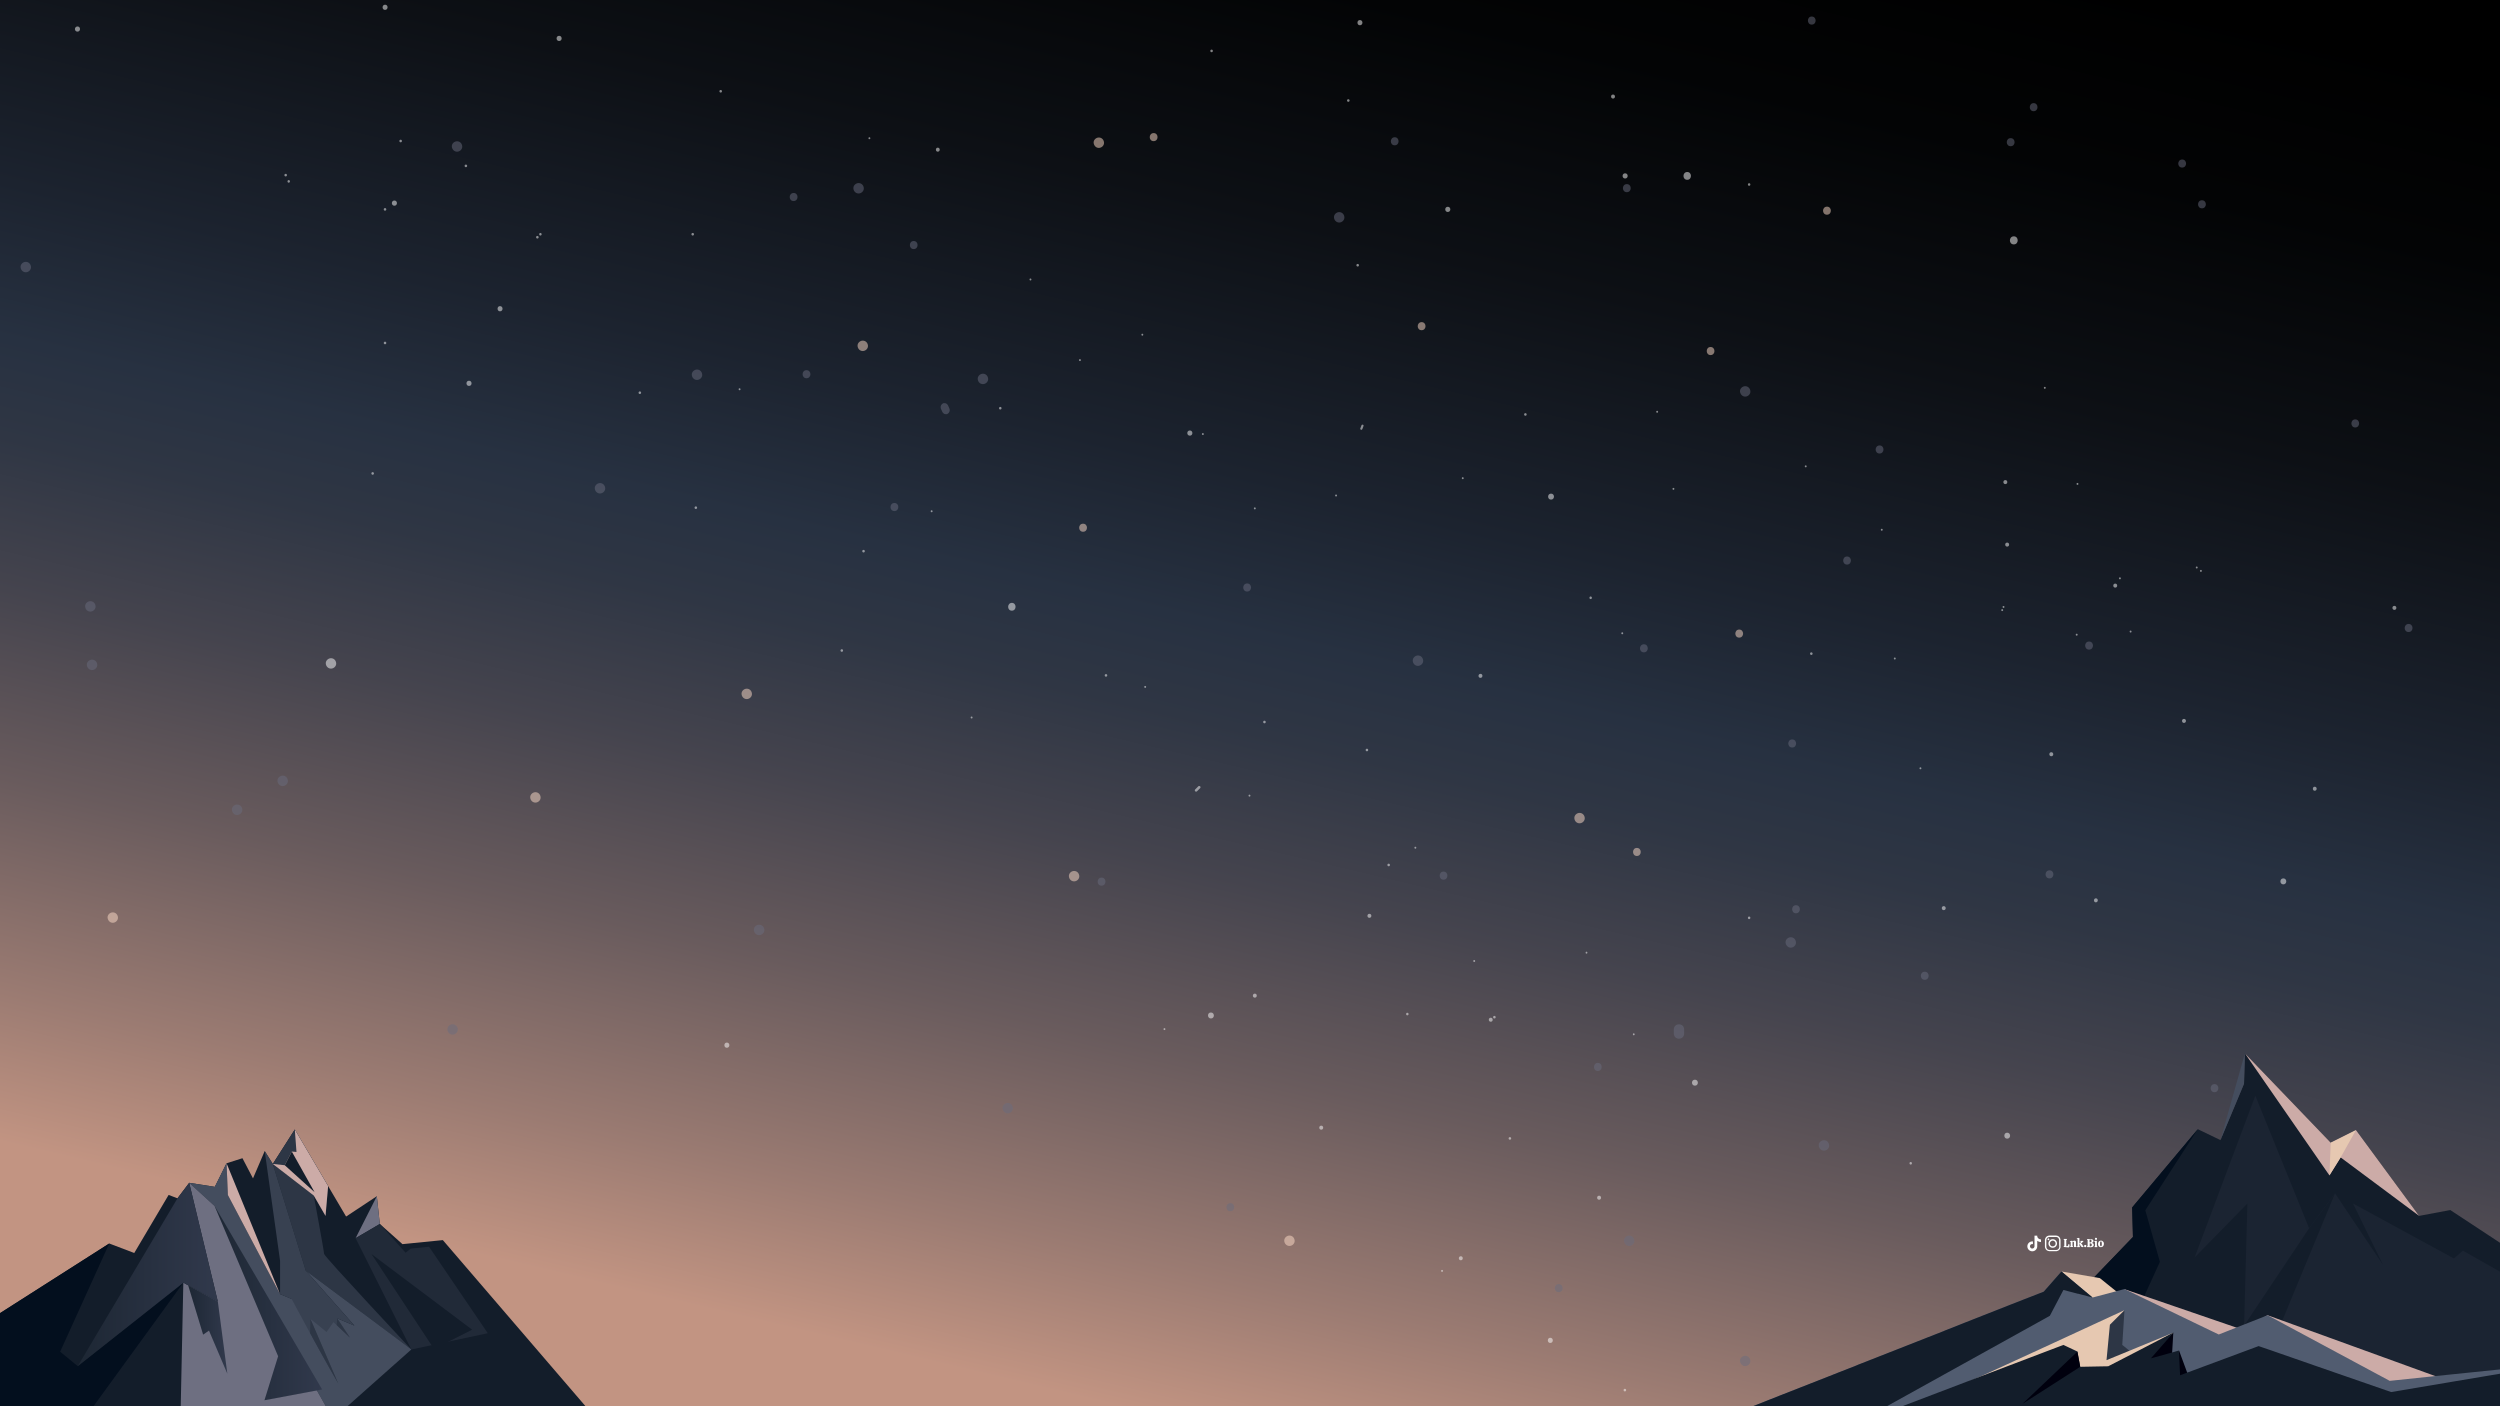 <?xml version="1.0" encoding="utf-8"?>
<!-- Generator: Adobe Illustrator 27.0.0, SVG Export Plug-In . SVG Version: 6.00 Build 0)  -->
<svg version="1.1" id="Layer_3" xmlns="http://www.w3.org/2000/svg" xmlns:xlink="http://www.w3.org/1999/xlink" x="0px" y="0px"
	 viewBox="0 0 1920 1080" style="enable-background:new 0 0 1920 1080;" xml:space="preserve">
<rect x="0" y="0" width="1920" height="1080" fill="#333333" stroke="none"/>
<style type="text/css">
	.st0{clip-path:url(#XMLID_00000072264291547324896290000017944970140299482545_);}
	.st1{opacity:0.5;}
	.st2{fill:#FFDEC9;}
	.st3{fill:#FFFFFF;}
	.st4{fill:#696C7E;}
	.st5{fill:#131D2A;}
	.st6{fill:#2D3645;}
	.st7{fill:#6E6F81;}
	.st8{fill:#444D5E;}
	.st9{fill:#CCABA7;}
	.st10{fill:#384151;}
	.st11{fill:#030F1E;}
	.st12{fill:url(#SVGID_1_);}
	.st13{fill:url(#SVGID_00000137092122478466957720000014662792634416006801_);}
	.st14{fill:url(#SVGID_00000054266889136093409180000009157653558599452854_);}
	.st15{fill:#212A38;}
	.st16{fill:#1B2432;}
	.st17{fill:#E6C8B1;}
	.st18{fill:#515C70;}
	.st19{fill:#00000E;}
	.st20{fill:#FEFEFE;}
</style>
<g>
	<defs>
		<rect id="XMLID_00000129923849417699940710000017301589576805531294_" width="1920" height="1080"/>
	</defs>
	
		<linearGradient id="XMLID_00000013191155708287066230000003390105593453796250_" gradientUnits="userSpaceOnUse" x1="833.534" y1="7.745" x2="1118.817" y2="1212.922" gradientTransform="matrix(1 0 0 -1 0 1082)">
		<stop  offset="4.300000e-07" style="stop-color:#C29482"/>
		<stop  offset="9.063075e-02" style="stop-color:#9B7B72"/>
		<stop  offset="0.22" style="stop-color:#695B5D"/>
		<stop  offset="0.334" style="stop-color:#45444E"/>
		<stop  offset="0.426" style="stop-color:#2F3644"/>
		<stop  offset="0.486" style="stop-color:#273141"/>
		<stop  offset="0.58" style="stop-color:#1C232F"/>
		<stop  offset="0.74" style="stop-color:#0D1015"/>
		<stop  offset="0.885" style="stop-color:#030405"/>
		<stop  offset="1" style="stop-color:#000000"/>
	</linearGradient>
	
		<use xlink:href="#XMLID_00000129923849417699940710000017301589576805531294_"  style="overflow:visible;fill:url(#XMLID_00000013191155708287066230000003390105593453796250_);"/>
	<clipPath id="XMLID_00000166657643593657651150000011213979256251128228_">
		<use xlink:href="#XMLID_00000129923849417699940710000017301589576805531294_"  style="overflow:visible;"/>
	</clipPath>
	<g style="clip-path:url(#XMLID_00000166657643593657651150000011213979256251128228_);">
		<g class="st1">
			<g>
				<path class="st2" d="M573.5,536.9c2.1,0,4.1-1.8,4-4s-1.7-4-4-4c-2.1,0-4.1,1.8-4,4C569.6,535,571.2,536.9,573.5,536.9
					L573.5,536.9z"/>
			</g>
			<g>
				<path class="st2" d="M411.2,616.4c2.1,0,4.1-1.8,4-4s-1.7-4-4-4c-2.1,0-4.1,1.8-4,4C407.3,614.6,409,616.4,411.2,616.4
					L411.2,616.4z"/>
			</g>
			<g>
				<path class="st2" d="M824.9,676.9c2.1,0,4.1-1.8,4-4s-1.7-4-4-4c-2.1,0-4.1,1.8-4,4C821,675,822.6,676.9,824.9,676.9
					L824.9,676.9z"/>
			</g>
			<g>
				<path class="st2" d="M990.3,956.9c2.1,0,4.1-1.8,4-4s-1.7-4-4-4c-2.1,0-4.1,1.8-4,4C986.4,955.1,988.1,956.9,990.3,956.9
					L990.3,956.9z"/>
			</g>
			<g>
				<path class="st2" d="M1213.1,632.3c2.1,0,4.1-1.8,4-4s-1.7-4-4-4c-2.1,0-4.1,1.8-4,4S1210.8,632.3,1213.1,632.3L1213.1,632.3z"
					/>
			</g>
			<g>
				<path class="st2" d="M843.9,113.6c2.1,0,4.1-1.8,4-4s-1.7-4-4-4c-2.1,0-4.1,1.8-4,4C840.1,111.8,841.7,113.6,843.9,113.6
					L843.9,113.6z"/>
			</g>
			<g>
				<path class="st2" d="M662.6,269.6c2.1,0,4.1-1.8,4-4s-1.7-4-4-4c-2.1,0-4.1,1.8-4,4C658.7,267.7,660.3,269.6,662.6,269.6
					L662.6,269.6z"/>
			</g>
			<g>
				<path class="st2" d="M86.6,708.7c2.1,0,4.1-1.8,4-4s-1.7-4-4-4c-2.1,0-4.1,1.8-4,4C82.8,706.9,84.4,708.7,86.6,708.7L86.6,708.7
					z"/>
			</g>
			<g>
				<path class="st3" d="M254.2,513.5c2.1,0,4.1-1.8,4-4c-0.1-2.2-1.7-4-4-4c-2.1,0-4.1,1.8-4,4C250.3,511.7,252,513.5,254.2,513.5
					L254.2,513.5z"/>
			</g>
			<g>
				<path class="st3" d="M1111.9,162.8c2.6,0,2.6-4,0-4S1109.3,162.8,1111.9,162.8L1111.9,162.8z"/>
			</g>
			<g>
				<path class="st3" d="M913.8,334.6c2.6,0,2.6-4,0-4S911.2,334.6,913.8,334.6L913.8,334.6z"/>
			</g>
			<g>
				<path class="st3" d="M1190.6,1031.4c2.6,0,2.6-4,0-4C1188.1,1027.4,1188.1,1031.4,1190.6,1031.4L1190.6,1031.4z"/>
			</g>
			<g>
				<path class="st3" d="M162.1,1069.6c2.6,0,2.6-4,0-4S159.5,1069.6,162.1,1069.6L162.1,1069.6z"/>
			</g>
			<g>
				<path class="st3" d="M1343.3,142.7c1.3,0,1.3-2,0-2C1342.1,140.7,1342.1,142.7,1343.3,142.7L1343.3,142.7z"/>
			</g>
			<g>
				<path class="st3" d="M1171.5,319.3c1.3,0,1.3-2,0-2S1170.2,319.3,1171.5,319.3L1171.5,319.3z"/>
			</g>
			<g>
				<path class="st3" d="M1042.7,204.7c1.3,0,1.3-2,0-2C1041.4,202.7,1041.4,204.7,1042.7,204.7L1042.7,204.7z"/>
			</g>
			<g>
				<path class="st3" d="M1035.5,78.2c1.3,0,1.3-2,0-2S1034.2,78.2,1035.5,78.2L1035.5,78.2z"/>
			</g>
			<g>
				<path class="st3" d="M930.5,40.1c1.3,0,1.3-2,0-2S929.2,40.1,930.5,40.1L930.5,40.1z"/>
			</g>
			<g>
				<path class="st3" d="M553.5,71.1c1.3,0,1.3-2,0-2S552.2,71.1,553.5,71.1L553.5,71.1z"/>
			</g>
			<g>
				<path class="st3" d="M768.2,314.5c1.3,0,1.3-2,0-2C767,312.5,766.9,314.5,768.2,314.5L768.2,314.5z"/>
			</g>
			<g>
				<path class="st3" d="M1221.6,460.1c1.3,0,1.3-2,0-2C1220.4,458.1,1220.4,460.1,1221.6,460.1L1221.6,460.1z"/>
			</g>
			<g>
				<path class="st3" d="M1391.1,503c1.3,0,1.3-2,0-2C1389.8,501,1389.8,503,1391.1,503L1391.1,503z"/>
			</g>
			<g>
				<path class="st3" d="M1343.3,705.9c1.3,0,1.3-2,0-2C1342.1,703.9,1342.1,705.9,1343.3,705.9L1343.3,705.9z"/>
			</g>
			<g>
				<path class="st3" d="M1467.4,894.4c1.3,0,1.3-2,0-2C1466.2,892.4,1466.2,894.4,1467.4,894.4L1467.4,894.4z"/>
			</g>
			<g>
				<path class="st3" d="M1247.9,1068.6c1.3,0,1.3-2,0-2S1246.6,1068.6,1247.9,1068.6L1247.9,1068.6z"/>
			</g>
			<g>
				<path class="st3" d="M1159.6,875.3c1.3,0,1.3-2,0-2C1158.3,873.3,1158.3,875.3,1159.6,875.3L1159.6,875.3z"/>
			</g>
			<g>
				<path class="st3" d="M1147.7,782.2c1.3,0,1.3-2,0-2C1146.4,780.2,1146.4,782.2,1147.7,782.2L1147.7,782.2z"/>
			</g>
			<g>
				<path class="st3" d="M1080.8,779.8c1.3,0,1.3-2,0-2C1079.6,777.8,1079.6,779.8,1080.8,779.8L1080.8,779.8z"/>
			</g>
			<g>
				<path class="st3" d="M1066.5,665.3c1.3,0,1.3-2,0-2S1065.2,665.3,1066.5,665.3L1066.5,665.3z"/>
			</g>
			<g>
				<path class="st3" d="M1049.8,577c1.3,0,1.3-2,0-2S1048.5,577,1049.8,577L1049.8,577z"/>
			</g>
			<g>
				<path class="st3" d="M971.1,555.5c1.3,0,1.3-2,0-2S969.8,555.5,971.1,555.5L971.1,555.5z"/>
			</g>
			<g>
				<path class="st3" d="M920.3,603.9c-0.8,0.8-1.6,1.6-2.4,2.4c-0.2,0.2-0.3,0.4-0.3,0.7c0,0.2,0.1,0.5,0.3,0.7
					c0.4,0.4,1,0.4,1.4,0c0.8-0.8,1.6-1.6,2.4-2.4c0.2-0.2,0.3-0.4,0.3-0.7c0-0.2-0.1-0.5-0.3-0.7
					C921.3,603.6,920.6,603.5,920.3,603.9L920.3,603.9z"/>
			</g>
			<g>
				<path class="st3" d="M849.4,519.7c1.3,0,1.3-2,0-2C848.1,517.7,848.1,519.7,849.4,519.7L849.4,519.7z"/>
			</g>
			<g>
				<path class="st3" d="M646.5,500.6c1.3,0,1.3-2,0-2S645.2,500.6,646.5,500.6L646.5,500.6z"/>
			</g>
			<g>
				<path class="st3" d="M663.2,424.3c1.3,0,1.3-2,0-2S661.9,424.3,663.2,424.3L663.2,424.3z"/>
			</g>
			<g>
				<path class="st3" d="M534.4,390.9c1.3,0,1.3-2,0-2C533.1,388.9,533.1,390.9,534.4,390.9L534.4,390.9z"/>
			</g>
			<g>
				<path class="st3" d="M491.4,302.6c1.3,0,1.3-2,0-2S490.1,302.6,491.4,302.6L491.4,302.6z"/>
			</g>
			<g>
				<path class="st3" d="M532,180.9c1.3,0,1.3-2,0-2S530.7,180.9,532,180.9L532,180.9z"/>
			</g>
			<g>
				<path class="st3" d="M415,180.9c1.3,0,1.3-2,0-2C413.8,178.9,413.8,180.9,415,180.9L415,180.9z"/>
			</g>
			<g>
				<path class="st3" d="M412.7,183.2c1.3,0,1.3-2,0-2C411.4,181.2,411.4,183.2,412.7,183.2L412.7,183.2z"/>
			</g>
			<g>
				<path class="st3" d="M357.8,128.4c1.3,0,1.3-2,0-2C356.5,126.4,356.5,128.4,357.8,128.4L357.8,128.4z"/>
			</g>
			<g>
				<path class="st3" d="M307.7,109.3c1.3,0,1.3-2,0-2C306.4,107.3,306.4,109.3,307.7,109.3L307.7,109.3z"/>
			</g>
			<g>
				<path class="st3" d="M219.4,135.5c1.3,0,1.3-2,0-2C218.1,133.5,218.1,135.5,219.4,135.5L219.4,135.5z"/>
			</g>
			<g>
				<path class="st3" d="M221.7,140.3c1.3,0,1.3-2,0-2C220.5,138.3,220.5,140.3,221.7,140.3L221.7,140.3z"/>
			</g>
			<g>
				<path class="st3" d="M295.7,161.8c1.3,0,1.3-2,0-2C294.4,159.8,294.4,161.8,295.7,161.8L295.7,161.8z"/>
			</g>
			<g>
				<path class="st3" d="M295.7,264.4c1.3,0,1.3-2,0-2C294.4,262.4,294.4,264.4,295.7,264.4L295.7,264.4z"/>
			</g>
			<g>
				<path class="st3" d="M286.2,364.6c1.3,0,1.3-2,0-2C284.9,362.6,284.9,364.6,286.2,364.6L286.2,364.6z"/>
			</g>
			<g>
				<path class="st3" d="M429.4,31.5c2.6,0,2.6-4,0-4S426.8,31.5,429.4,31.5L429.4,31.5z"/>
			</g>
			<g>
				<path class="st3" d="M360.2,296.4c2.6,0,2.6-4,0-4S357.6,296.4,360.2,296.4L360.2,296.4z"/>
			</g>
			<g>
				<path class="st3" d="M558.2,804.7c2.6,0,2.6-4,0-4C555.7,800.7,555.7,804.7,558.2,804.7L558.2,804.7z"/>
			</g>
			<g>
				<path class="st3" d="M384,239.1c2.6,0,2.6-4,0-4C381.5,235.1,381.5,239.1,384,239.1L384,239.1z"/>
			</g>
			<g>
				<path class="st3" d="M302.9,158c2.6,0,2.6-4,0-4S300.3,158,302.9,158L302.9,158z"/>
			</g>
			<g>
				<path class="st3" d="M295.7,7.6c2.6,0,2.6-4,0-4C293.2,3.7,293.2,7.6,295.7,7.6L295.7,7.6z"/>
			</g>
			<g>
				<path class="st3" d="M59.5,24.3c2.6,0,2.6-4,0-4C56.9,20.4,56.9,24.3,59.5,24.3L59.5,24.3z"/>
			</g>
			<g>
				<path class="st3" d="M1044.4,19.4c2.6,0,2.6-4,0-4C1041.9,15.4,1041.9,19.4,1044.4,19.4L1044.4,19.4z"/>
			</g>
			<g>
				<path class="st3" d="M1248.1,137.1c2.6,0,2.6-4,0-4S1245.5,137.1,1248.1,137.1L1248.1,137.1z"/>
			</g>
			<g>
				<path class="st3" d="M1295.8,138.1c3.8,0,3.8-6,0-6S1291.9,138.1,1295.8,138.1L1295.8,138.1z"/>
			</g>
			<g>
				<path class="st3" d="M777.1,469c3.8,0,3.8-6,0-6C773.3,463.1,773.3,469,777.1,469L777.1,469z"/>
			</g>
			<g>
				<path class="st4" d="M1028.5,170.9c2.1,0,4.1-1.8,4-4s-1.7-4-4-4c-2.1,0-4.1,1.8-4,4C1024.6,169.1,1026.3,170.9,1028.5,170.9
					L1028.5,170.9z"/>
			</g>
			<g>
				<path class="st4" d="M1340.3,304.6c2.1,0,4.1-1.8,4-4s-1.7-4-4-4c-2.1,0-4.1,1.8-4,4C1336.5,302.7,1338.1,304.6,1340.3,304.6
					L1340.3,304.6z"/>
			</g>
			<g>
				<path class="st4" d="M1089,511.4c2.1,0,4.1-1.8,4-4s-1.7-4-4-4c-2.1,0-4.1,1.8-4,4S1086.7,511.4,1089,511.4L1089,511.4z"/>
			</g>
			<g>
				<path class="st4" d="M1340.3,1049.2c2.1,0,4.1-1.8,4-4s-1.7-4-4-4c-2.1,0-4.1,1.8-4,4
					C1336.5,1047.3,1338.1,1049.2,1340.3,1049.2L1340.3,1049.2z"/>
			</g>
			<g>
				<path class="st4" d="M773.9,855.1c2.1,0,4.1-1.8,4-4s-1.7-4-4-4c-2.1,0-4.1,1.8-4,4C770.1,853.2,771.7,855.1,773.9,855.1
					L773.9,855.1z"/>
			</g>
			<g>
				<path class="st4" d="M226.6,931.4c2.1,0,4.1-1.8,4-4s-1.7-4-4-4c-2.1,0-4.1,1.8-4,4C222.8,929.6,224.4,931.4,226.6,931.4
					L226.6,931.4z"/>
			</g>
			<g>
				<path class="st4" d="M29.4,1017.3c2.1,0,4.1-1.8,4-4s-1.7-4-4-4c-2.1,0-4.1,1.8-4,4C25.5,1015.5,27.1,1017.3,29.4,1017.3
					L29.4,1017.3z"/>
			</g>
			<g>
				<path class="st4" d="M347.6,794.6c2.1,0,4.1-1.8,4-4s-1.7-4-4-4c-2.1,0-4.1,1.8-4,4S345.3,794.6,347.6,794.6L347.6,794.6z"/>
			</g>
			<g>
				<path class="st4" d="M217.1,603.7c2.1,0,4.1-1.8,4-4s-1.7-4-4-4c-2.1,0-4.1,1.8-4,4C213.2,601.9,214.9,603.7,217.1,603.7
					L217.1,603.7z"/>
			</g>
			<g>
				<path class="st4" d="M70.7,514.6c2.1,0,4.1-1.8,4-4s-1.7-4-4-4c-2.1,0-4.1,1.8-4,4C66.8,512.8,68.5,514.6,70.7,514.6L70.7,514.6
					z"/>
			</g>
			<g>
				<path class="st4" d="M182.1,625.9c2.1,0,4.1-1.8,4-4s-1.7-4-4-4c-2.1,0-4.1,1.8-4,4C178.2,624.1,179.9,625.9,182.1,625.9
					L182.1,625.9z"/>
			</g>
			<g>
				<path class="st4" d="M583,718.2c2.1,0,4.1-1.8,4-4s-1.7-4-4-4c-2.1,0-4.1,1.8-4,4S580.8,718.2,583,718.2L583,718.2z"/>
			</g>
			<g>
				<path class="st4" d="M535.3,291.8c2.1,0,4.1-1.8,4-4s-1.7-4-4-4c-2.1,0-4.1,1.8-4,4C531.4,290,533.1,291.8,535.3,291.8
					L535.3,291.8z"/>
			</g>
			<g>
				<path class="st4" d="M659.4,148.6c2.1,0,4.1-1.8,4-4s-1.7-4-4-4c-2.1,0-4.1,1.8-4,4S657.2,148.6,659.4,148.6L659.4,148.6z"/>
			</g>
			<g>
				<path class="st4" d="M754.9,295c2.1,0,4.1-1.8,4-4s-1.7-4-4-4c-2.1,0-4.1,1.8-4,4S752.6,295,754.9,295L754.9,295z"/>
			</g>
			<g>
				<path class="st4" d="M19.8,209.1c2.1,0,4.1-1.8,4-4s-1.7-4-4-4c-2.1,0-4.1,1.8-4,4S17.6,209.1,19.8,209.1L19.8,209.1z"/>
			</g>
			<g>
				<path class="st4" d="M1251.2,956.9c2.1,0,4.1-1.8,4-4s-1.7-4-4-4c-2.1,0-4.1,1.8-4,4C1247.4,955.1,1249,956.9,1251.2,956.9
					L1251.2,956.9z"/>
			</g>
			<g>
				<path class="st4" d="M1400.8,883.7c2.1,0,4.1-1.8,4-4s-1.7-4-4-4c-2.1,0-4.1,1.8-4,4S1398.6,883.7,1400.8,883.7L1400.8,883.7z"
					/>
			</g>
			<g>
				<path class="st4" d="M1375.3,727.8c2.1,0,4.1-1.8,4-4s-1.7-4-4-4c-2.1,0-4.1,1.8-4,4C1371.5,725.9,1373.1,727.8,1375.3,727.8
					L1375.3,727.8z"/>
			</g>
			<g>
				<path class="st4" d="M1285.5,790.6c0,1.1,0,2.1,0,3.2c0,0.5,0.1,1.1,0.3,1.5c0.2,0.5,0.4,0.9,0.8,1.3c0.4,0.4,0.8,0.7,1.3,0.8
					c0.5,0.2,1,0.4,1.5,0.3c0.4,0,0.7-0.1,1.1-0.1c0.7-0.2,1.3-0.5,1.8-1c0.2-0.3,0.4-0.5,0.6-0.8c0.4-0.6,0.5-1.3,0.5-2
					c0-1.1,0-2.1,0-3.2c0-0.5-0.1-1.1-0.3-1.5c-0.2-0.5-0.4-0.9-0.8-1.3c-0.4-0.4-0.8-0.7-1.3-0.8c-0.5-0.2-1-0.4-1.5-0.3
					c-0.4,0-0.7,0.1-1.1,0.1c-0.7,0.2-1.3,0.5-1.8,1c-0.2,0.3-0.4,0.5-0.6,0.8C1285.6,789.2,1285.5,789.9,1285.5,790.6L1285.5,790.6
					z"/>
			</g>
			<g>
				<path class="st4" d="M460.8,379c2.1,0,4.1-1.8,4-4s-1.7-4-4-4c-2.1,0-4.1,1.8-4,4S458.6,379,460.8,379L460.8,379z"/>
			</g>
			<g>
				<path class="st4" d="M351,116.5c2.1,0,4.1-1.8,4-4s-1.7-4-4-4c-2.1,0-4.1,1.8-4,4C347.1,114.6,348.8,116.5,351,116.5L351,116.5z
					"/>
			</g>
			<g>
				<path class="st4" d="M69.4,469.7c2.1,0,4.1-1.8,4-4s-1.7-4-4-4c-2.1,0-4.1,1.8-4,4C65.5,467.9,67.1,469.7,69.4,469.7L69.4,469.7
					z"/>
			</g>
		</g>
		<g class="st1">
			<g>
				<path class="st2" d="M1313.7,272.7c4,0,4-6.2,0-6.2C1309.8,266.5,1309.8,272.7,1313.7,272.7L1313.7,272.7z"/>
			</g>
			<g>
				<path class="st2" d="M1403.1,164.9c4,0,4-6.2,0-6.2C1399.1,158.8,1399.1,164.9,1403.1,164.9L1403.1,164.9z"/>
			</g>
			<g>
				<path class="st2" d="M1091.8,253.6c4,0,4-6.2,0-6.2C1087.8,247.5,1087.8,253.6,1091.8,253.6L1091.8,253.6z"/>
			</g>
			<g>
				<path class="st2" d="M886,108.4c4,0,4-6.2,0-6.2C882,102.3,882,108.4,886,108.4L886,108.4z"/>
			</g>
			<g>
				<path class="st2" d="M831.8,408.4c4,0,4-6.2,0-6.2C827.8,402.2,827.8,408.4,831.8,408.4L831.8,408.4z"/>
			</g>
			<g>
				<path class="st2" d="M1257.1,657.4c4,0,4-6.2,0-6.2C1253.2,651.2,1253.2,657.4,1257.1,657.4L1257.1,657.4z"/>
			</g>
			<g>
				<path class="st2" d="M1335.7,489.7c4,0,4-6.2,0-6.2C1331.8,483.5,1331.7,489.7,1335.7,489.7L1335.7,489.7z"/>
			</g>
			<g>
				<path class="st3" d="M1546.6,187.7c4,0,4-6.2,0-6.2C1542.6,181.6,1542.6,187.7,1546.6,187.7L1546.6,187.7z"/>
			</g>
			<g>
				<path class="st3" d="M1051.7,704.9c2,0,2-3.1,0-3.1C1049.7,701.8,1049.7,704.9,1051.7,704.9L1051.7,704.9z"/>
			</g>
			<g>
				<path class="st3" d="M1137,520.6c2,0,2-3.1,0-3.1C1135,517.6,1135,520.6,1137,520.6L1137,520.6z"/>
			</g>
			<g>
				<path class="st3" d="M720.2,116.5c2,0,2-3.1,0-3.1C718.3,113.4,718.3,116.5,720.2,116.5L720.2,116.5z"/>
			</g>
			<g>
				<path class="st3" d="M1609.6,693c2,0,2-3.1,0-3.1C1607.7,690,1607.7,693,1609.6,693L1609.6,693z"/>
			</g>
			<g>
				<path class="st3" d="M1777.7,607.3c2,0,2-3.1,0-3.1C1775.8,604.2,1775.8,607.3,1777.7,607.3L1777.7,607.3z"/>
			</g>
			<g>
				<path class="st3" d="M1228.1,921.4c2,0,2-3.1,0-3.1C1226.1,918.3,1226.1,921.4,1228.1,921.4L1228.1,921.4z"/>
			</g>
			<g>
				<path class="st3" d="M1107.5,976.8c1,0,1-1.5,0-1.5S1106.5,976.8,1107.5,976.8L1107.5,976.8z"/>
			</g>
			<g>
				<path class="st3" d="M894.3,791.1c1,0,1-1.5,0-1.5S893.3,791.1,894.3,791.1L894.3,791.1z"/>
			</g>
			<g>
				<path class="st3" d="M959.6,611.8c1,0,1-1.5,0-1.5S958.6,611.8,959.6,611.8L959.6,611.8z"/>
			</g>
			<g>
				<path class="st3" d="M1087,651.8c1,0,1-1.5,0-1.5C1086,650.2,1086,651.8,1087,651.8L1087,651.8z"/>
			</g>
			<g>
				<path class="st3" d="M1132.2,738.8c1,0,1-1.5,0-1.5S1131.2,738.8,1132.2,738.8L1132.2,738.8z"/>
			</g>
			<g>
				<path class="st3" d="M1218.4,732.4c1,0,1-1.5,0-1.5C1217.5,730.9,1217.5,732.4,1218.4,732.4L1218.4,732.4z"/>
			</g>
			<g>
				<path class="st3" d="M1254.7,795.1c1,0,1-1.5,0-1.5C1253.8,793.6,1253.8,795.1,1254.7,795.1L1254.7,795.1z"/>
			</g>
			<g>
				<path class="st3" d="M1474.9,590.8c1,0,1-1.5,0-1.5S1473.9,590.8,1474.9,590.8L1474.9,590.8z"/>
			</g>
			<g>
				<path class="st3" d="M1245.9,487.1c1,0,1-1.5,0-1.5S1244.9,487.1,1245.9,487.1L1245.9,487.1z"/>
			</g>
			<g>
				<path class="st3" d="M879.5,528.3c1,0,1-1.5,0-1.5S878.5,528.3,879.5,528.3L879.5,528.3z"/>
			</g>
			<g>
				<path class="st3" d="M746.2,551.8c1,0,1-1.5,0-1.5C745.2,550.2,745.2,551.8,746.2,551.8L746.2,551.8z"/>
			</g>
			<g>
				<path class="st3" d="M715.5,393.4c1,0,1-1.5,0-1.5C714.5,391.8,714.5,393.4,715.5,393.4L715.5,393.4z"/>
			</g>
			<g>
				<path class="st3" d="M568,299.7c1,0,1-1.5,0-1.5C567,298.1,567,299.7,568,299.7L568,299.7z"/>
			</g>
			<g>
				<path class="st3" d="M667.7,106.9c1,0,1-1.5,0-1.5S666.7,106.9,667.7,106.9L667.7,106.9z"/>
			</g>
			<g>
				<path class="st3" d="M791.4,215.4c1,0,1-1.5,0-1.5C790.4,213.8,790.4,215.4,791.4,215.4L791.4,215.4z"/>
			</g>
			<g>
				<path class="st3" d="M829.4,277.3c1,0,1-1.5,0-1.5S828.4,277.3,829.4,277.3L829.4,277.3z"/>
			</g>
			<g>
				<path class="st3" d="M877.3,257.8c1,0,1-1.5,0-1.5C876.4,256.2,876.3,257.8,877.3,257.8L877.3,257.8z"/>
			</g>
			<g>
				<path class="st3" d="M923.8,334.1c1,0,1-1.5,0-1.5S922.8,334.1,923.8,334.1L923.8,334.1z"/>
			</g>
			<g>
				<path class="st3" d="M963.7,391.2c1,0,1-1.5,0-1.5C962.7,389.6,962.7,391.2,963.7,391.2L963.7,391.2z"/>
			</g>
			<g>
				<path class="st3" d="M1026.1,381.3c1,0,1-1.5,0-1.5S1025.1,381.3,1026.1,381.3L1026.1,381.3z"/>
			</g>
			<g>
				<path class="st3" d="M1046.3,329.5c0.3-0.8,0.6-1.6,0.9-2.4c0.1-0.2,0-0.4-0.1-0.6s-0.3-0.3-0.5-0.4c-0.2,0-0.4,0-0.6,0.1
					s-0.3,0.3-0.4,0.5c-0.3,0.8-0.6,1.6-0.9,2.4c-0.1,0.2,0,0.4,0.1,0.6s0.3,0.3,0.5,0.4c0.2,0,0.4,0,0.6-0.1
					C1046.1,329.8,1046.2,329.7,1046.3,329.5L1046.3,329.5z"/>
			</g>
			<g>
				<path class="st3" d="M1123.4,368c1,0,1-1.5,0-1.5C1122.4,366.4,1122.4,368,1123.4,368L1123.4,368z"/>
			</g>
			<g>
				<path class="st3" d="M1272.7,317c1,0,1-1.5,0-1.5S1271.7,317,1272.7,317L1272.7,317z"/>
			</g>
			<g>
				<path class="st3" d="M1285.2,376.2c1,0,1-1.5,0-1.5S1284.2,376.2,1285.2,376.2L1285.2,376.2z"/>
			</g>
			<g>
				<path class="st3" d="M1386.8,358.9c1,0,1-1.5,0-1.5S1385.8,358.9,1386.8,358.9L1386.8,358.9z"/>
			</g>
			<g>
				<path class="st3" d="M1445.2,407.6c1,0,1-1.5,0-1.5S1444.2,407.6,1445.2,407.6L1445.2,407.6z"/>
			</g>
			<g>
				<path class="st3" d="M1455.2,506.5c1,0,1-1.5,0-1.5C1454.2,504.9,1454.2,506.5,1455.2,506.5L1455.2,506.5z"/>
			</g>
			<g>
				<path class="st3" d="M1537.7,469.3c1,0,1-1.5,0-1.5S1536.7,469.3,1537.7,469.3L1537.7,469.3z"/>
			</g>
			<g>
				<path class="st3" d="M1538.7,466.9c1,0,1-1.5,0-1.5C1537.7,465.3,1537.7,466.9,1538.7,466.9L1538.7,466.9z"/>
			</g>
			<g>
				<path class="st3" d="M1594.9,488.2c1,0,1-1.5,0-1.5S1593.9,488.2,1594.9,488.2L1594.9,488.2z"/>
			</g>
			<g>
				<path class="st3" d="M1636.3,485.8c1,0,1-1.5,0-1.5C1635.3,484.2,1635.3,485.8,1636.3,485.8L1636.3,485.8z"/>
			</g>
			<g>
				<path class="st3" d="M1690.3,439.2c1,0,1-1.5,0-1.5S1689.3,439.2,1690.3,439.2L1690.3,439.2z"/>
			</g>
			<g>
				<path class="st3" d="M1687.1,436.6c1,0,1-1.5,0-1.5C1686.1,435,1686.1,436.6,1687.1,436.6L1687.1,436.6z"/>
			</g>
			<g>
				<path class="st3" d="M1628.1,444.9c1,0,1-1.5,0-1.5S1627.1,444.9,1628.1,444.9L1628.1,444.9z"/>
			</g>
			<g>
				<path class="st3" d="M1595.5,372.4c1,0,1-1.5,0-1.5S1594.5,372.4,1595.5,372.4L1595.5,372.4z"/>
			</g>
			<g>
				<path class="st3" d="M1570.4,298.6c1,0,1-1.5,0-1.5S1569.4,298.6,1570.4,298.6L1570.4,298.6z"/>
			</g>
			<g>
				<path class="st3" d="M1492.8,699c2,0,2-3.1,0-3.1S1490.8,699,1492.8,699L1492.8,699z"/>
			</g>
			<g>
				<path class="st3" d="M1575.4,580.8c2,0,2-3.1,0-3.1S1573.4,580.8,1575.4,580.8L1575.4,580.8z"/>
			</g>
			<g>
				<path class="st3" d="M1540.1,371.8c2,0,2-3.1,0-3.1C1538.1,368.7,1538.1,371.8,1540.1,371.8L1540.1,371.8z"/>
			</g>
			<g>
				<path class="st3" d="M1238.8,75.7c2,0,2-3.1,0-3.1S1236.8,75.7,1238.8,75.7L1238.8,75.7z"/>
			</g>
			<g>
				<path class="st3" d="M1541.5,419.8c2,0,2-3.1,0-3.1C1539.5,416.7,1539.5,419.8,1541.5,419.8L1541.5,419.8z"/>
			</g>
			<g>
				<path class="st3" d="M1624.5,451.3c2,0,2-3.1,0-3.1C1622.5,448.2,1622.5,451.3,1624.5,451.3L1624.5,451.3z"/>
			</g>
			<g>
				<path class="st3" d="M1677.3,555.2c2,0,2-3.1,0-3.1C1675.3,552.1,1675.3,555.2,1677.3,555.2L1677.3,555.2z"/>
			</g>
			<g>
				<path class="st3" d="M1838.9,468.4c2,0,2-3.1,0-3.1S1836.9,468.4,1838.9,468.4L1838.9,468.4z"/>
			</g>
			<g>
				<path class="st3" d="M1014.7,867.6c2,0,2-3.1,0-3.1S1012.7,867.6,1014.7,867.6L1014.7,867.6z"/>
			</g>
			<g>
				<path class="st3" d="M1121.9,967.9c2,0,2-3.1,0-3.1C1119.9,964.8,1119.9,967.9,1121.9,967.9L1121.9,967.9z"/>
			</g>
			<g>
				<path class="st3" d="M1144.9,784.7c2,0,2-3.1,0-3.1C1142.9,781.6,1142.9,784.7,1144.9,784.7L1144.9,784.7z"/>
			</g>
			<g>
				<path class="st3" d="M963.7,766.2c2,0,2-3.1,0-3.1C961.7,763.2,961.7,766.2,963.7,766.2L963.7,766.2z"/>
			</g>
			<g>
				<path class="st3" d="M930,782.2c3,0,3-4.6,0-4.6C927,777.5,927,782.2,930,782.2L930,782.2z"/>
			</g>
			<g>
				<path class="st3" d="M1541.5,874.5c3,0,3-4.6,0-4.6C1538.6,869.9,1538.6,874.5,1541.5,874.5L1541.5,874.5z"/>
			</g>
			<g>
				<path class="st3" d="M1191.2,383.7c3,0,3-4.6,0-4.6S1188.2,383.7,1191.2,383.7L1191.2,383.7z"/>
			</g>
			<g>
				<path class="st3" d="M1301.7,833.8c3,0,3-4.6,0-4.6S1298.7,833.8,1301.7,833.8L1301.7,833.8z"/>
			</g>
			<g>
				<path class="st3" d="M1753.6,679.2c3,0,3-4.6,0-4.6C1750.6,674.6,1750.6,679.2,1753.6,679.2L1753.6,679.2z"/>
			</g>
			<g>
				<path class="st4" d="M1478.2,752.5c4,0,4-6.2,0-6.2S1474.2,752.5,1478.2,752.5L1478.2,752.5z"/>
			</g>
			<g>
				<path class="st4" d="M1700.7,838.8c4,0,4-6.2,0-6.2C1696.8,832.7,1696.8,838.8,1700.7,838.8L1700.7,838.8z"/>
			</g>
			<g>
				<path class="st4" d="M1197.1,992.4c4,0,4-6.2,0-6.2S1193.1,992.4,1197.1,992.4L1197.1,992.4z"/>
			</g>
			<g>
				<path class="st4" d="M1108.6,675.6c4,0,4-6.2,0-6.2C1104.7,669.4,1104.7,675.6,1108.6,675.6L1108.6,675.6z"/>
			</g>
			<g>
				<path class="st4" d="M846,680.2c4,0,4-6.2,0-6.2C842,674.1,842,680.2,846,680.2L846,680.2z"/>
			</g>
			<g>
				<path class="st4" d="M957.8,454.3c4,0,4-6.2,0-6.2C953.8,448.2,953.8,454.3,957.8,454.3L957.8,454.3z"/>
			</g>
			<g>
				<path class="st4" d="M609.5,154.4c4,0,4-6.2,0-6.2C605.5,148.3,605.5,154.4,609.5,154.4L609.5,154.4z"/>
			</g>
			<g>
				<path class="st4" d="M1071.1,111.6c4,0,4-6.2,0-6.2C1067.2,105.5,1067.2,111.6,1071.1,111.6L1071.1,111.6z"/>
			</g>
			<g>
				<path class="st4" d="M1391.4,18.9c4,0,4-6.2,0-6.2C1387.5,12.7,1387.5,18.9,1391.4,18.9L1391.4,18.9z"/>
			</g>
			<g>
				<path class="st4" d="M1544.2,112.3c4,0,4-6.2,0-6.2C1540.2,106.1,1540.2,112.3,1544.2,112.3L1544.2,112.3z"/>
			</g>
			<g>
				<path class="st4" d="M1675.9,128.7c4,0,4-6.2,0-6.2C1671.9,122.6,1671.9,128.7,1675.9,128.7L1675.9,128.7z"/>
			</g>
			<g>
				<path class="st4" d="M1561.8,85.4c4,0,4-6.2,0-6.2C1557.9,79.3,1557.9,85.4,1561.8,85.4L1561.8,85.4z"/>
			</g>
			<g>
				<path class="st4" d="M1249.4,147.6c4,0,4-6.2,0-6.2C1245.4,141.4,1245.4,147.6,1249.4,147.6L1249.4,147.6z"/>
			</g>
			<g>
				<path class="st4" d="M1418.5,433.6c4,0,4-6.2,0-6.2C1414.6,427.4,1414.6,433.6,1418.5,433.6L1418.5,433.6z"/>
			</g>
			<g>
				<path class="st4" d="M1376.4,574.1c4,0,4-6.2,0-6.2C1372.4,567.9,1372.4,574.1,1376.4,574.1L1376.4,574.1z"/>
			</g>
			<g>
				<path class="st4" d="M1262.5,501c4,0,4-6.2,0-6.2C1258.5,494.9,1258.5,501,1262.5,501L1262.5,501z"/>
			</g>
			<g>
				<path class="st4" d="M1849.8,485.4c4,0,4-6.2,0-6.2C1845.8,479.3,1845.8,485.4,1849.8,485.4L1849.8,485.4z"/>
			</g>
			<g>
				<path class="st4" d="M1808.8,328.3c4,0,4-6.2,0-6.2C1804.9,322.1,1804.9,328.3,1808.8,328.3L1808.8,328.3z"/>
			</g>
			<g>
				<path class="st4" d="M701.7,191.3c4,0,4-6.2,0-6.2C697.8,185.1,697.8,191.3,701.7,191.3L701.7,191.3z"/>
			</g>
			<g>
				<path class="st4" d="M619.4,290.5c4,0,4-6.2,0-6.2S615.4,290.5,619.4,290.5L619.4,290.5z"/>
			</g>
			<g>
				<path class="st4" d="M686.9,392.5c4,0,4-6.2,0-6.2S682.9,392.5,686.9,392.5L686.9,392.5z"/>
			</g>
			<g>
				<path class="st4" d="M729,313.4c-0.3-0.7-0.7-1.5-1-2.2c-0.2-0.4-0.5-0.6-0.8-0.9s-0.6-0.5-1-0.6s-0.8-0.1-1.2-0.1
					s-0.8,0.1-1.1,0.4c-0.2,0.2-0.4,0.3-0.6,0.5c-0.4,0.4-0.6,0.8-0.8,1.4c0,0.3-0.1,0.5-0.1,0.8c0,0.6,0.1,1.1,0.4,1.6
					c0.3,0.7,0.7,1.5,1,2.2c0.2,0.4,0.5,0.6,0.8,0.9s0.6,0.5,1,0.6s0.8,0.1,1.2,0.1s0.8-0.1,1.1-0.4c0.2-0.2,0.4-0.3,0.6-0.5
					c0.4-0.4,0.6-0.8,0.8-1.4c0-0.3,0.1-0.5,0.1-0.8C729.4,314.4,729.2,313.9,729,313.4L729,313.4z"/>
			</g>
			<g>
				<path class="st4" d="M944.9,930.2c4,0,4-6.2,0-6.2C940.9,924.1,940.9,930.2,944.9,930.2L944.9,930.2z"/>
			</g>
			<g>
				<path class="st4" d="M1227.1,822.5c4,0,4-6.2,0-6.2C1223.2,816.4,1223.2,822.5,1227.1,822.5L1227.1,822.5z"/>
			</g>
			<g>
				<path class="st4" d="M1379.3,701.4c4,0,4-6.2,0-6.2C1375.4,695.2,1375.4,701.4,1379.3,701.4L1379.3,701.4z"/>
			</g>
			<g>
				<path class="st4" d="M1574,674.6c4,0,4-6.2,0-6.2C1570,668.5,1570,674.6,1574,674.6L1574,674.6z"/>
			</g>
			<g>
				<path class="st4" d="M1443.5,348.3c4,0,4-6.2,0-6.2C1439.5,342.2,1439.5,348.3,1443.5,348.3L1443.5,348.3z"/>
			</g>
			<g>
				<path class="st4" d="M1604.4,498.9c4,0,4-6.2,0-6.2C1600.4,492.7,1600.4,498.9,1604.4,498.9L1604.4,498.9z"/>
			</g>
			<g>
				<path class="st4" d="M1691.1,160c4,0,4-6.2,0-6.2S1687.1,160,1691.1,160L1691.1,160z"/>
			</g>
		</g>
		<g>
			<polygon class="st5" points="340.1,952.4 309.1,955.5 291.7,940 289.4,918.7 265.8,934.3 252,910.9 226.4,867.4 209.5,893.9 
				203.3,884 194.3,905 186.2,889.5 174,893.4 165,911.5 145.3,908.4 136.3,920.3 129.5,917.7 103.1,962.3 83.9,955 0,1008.5 
				0,1080 407.6,1080 449.7,1080 			"/>
			<path class="st6" d="M315.9,1036.4l-81.1-60.6l-25.3-81.9l16.9-26.4L252,911l-2,22.9l-9-15.5c0.1,0.7,7.9,42.5,7.9,44.6
				C248.9,964.9,315.9,1036.4,315.9,1036.4z"/>
			<polygon class="st7" points="291.7,940 273.1,950.9 289.4,918.7 			"/>
			<polygon class="st8" points="315.9,1036.4 266.8,1080 250.2,1080 243.4,1067.9 239.4,1060.7 164.8,926.2 145.3,908.4 165,911.5 
				174,893.4 175,917.8 215.1,993.9 224,997.6 258.8,1012.4 272.2,1018.1 234.8,975.8 312.8,1034 			"/>
			<polygon class="st9" points="174,893.4 215.1,993.9 175,917.8 			"/>
			<polygon class="st10" points="203.3,884 215.1,968.3 215.1,993.9 272.2,1018.1 234.8,975.8 209.5,893.9 			"/>
			<polygon class="st7" points="138.8,1080 140.8,985.1 167.3,999.6 145.3,908.4 164.8,926.2 239.4,1060.7 243.4,1067.9 250.2,1080 
							"/>
			<polygon class="st8" points="165,911.5 164.8,926.2 174,893.4 			"/>
			<polygon class="st11" points="140.8,985.1 71.8,1080 0,1080 0,1008.5 83.9,955 46.2,1038.1 59.7,1049.2 			"/>
			
				<linearGradient id="SVGID_1_" gradientUnits="userSpaceOnUse" x1="59.7" y1="103.2" x2="167.3" y2="103.2" gradientTransform="matrix(1 0 0 -1 0 1082)">
				<stop  offset="8.000000e-08" style="stop-color:#1D2734"/>
				<stop  offset="1" style="stop-color:#31394C"/>
			</linearGradient>
			<polygon class="st12" points="136.3,920.3 59.7,1049.2 140.8,985.1 167.3,999.6 145.3,908.4 			"/>
			
				<linearGradient id="SVGID_00000044150098505768010290000018036334036873520031_" gradientUnits="userSpaceOnUse" x1="144.54" y1="60.95" x2="174.59" y2="60.95" gradientTransform="matrix(1 0 0 -1 0 1082)">
				<stop  offset="8.000000e-08" style="stop-color:#1D2734"/>
				<stop  offset="1" style="stop-color:#31394C"/>
			</linearGradient>
			<polygon style="fill:url(#SVGID_00000044150098505768010290000018036334036873520031_);" points="144.5,987.1 156,1025 
				160.5,1021.9 174.6,1055 167.3,999.6 			"/>
			<path class="st10" d="M259.8,1062.6c0,0-11.5-20-21.7-38.8c-8.2-15.1-15.7-29-15.8-29.6l28.2,5.5l8.5,12.8l9.9,14.9l-10.2-9.6
				l-2.6-2.4l-5.3,7.6c0,0-10.9-9-12.4-10C238.3,1012.8,259.8,1062.6,259.8,1062.6z"/>
			
				<linearGradient id="SVGID_00000116237423091629531770000012293574971281274542_" gradientUnits="userSpaceOnUse" x1="164.8" y1="81.2" x2="247.4" y2="81.2" gradientTransform="matrix(1 0 0 -1 0 1082)">
				<stop  offset="8.000000e-08" style="stop-color:#1D2734"/>
				<stop  offset="1" style="stop-color:#31394C"/>
			</linearGradient>
			<polygon style="fill:url(#SVGID_00000116237423091629531770000012293574971281274542_);" points="203.1,1075.4 213.6,1041.6 
				164.8,926.2 247.4,1067.1 			"/>
			<polygon class="st15" points="273.1,950.9 315.9,1036.4 374.6,1023.9 329.5,957.5 315.5,958.9 311.5,962.1 291.7,940 			"/>
			<polygon class="st5" points="285.3,963.1 333.3,1036 362.6,1021.2 			"/>
			<path class="st6" d="M259.8,1062.6c0,0-11.5-20-21.7-38.8c0.2-4.5,0.3-10.9,0.3-10.9L259.8,1062.6z"/>
			<polygon class="st6" points="268.8,1027.4 258.6,1017.7 258.9,1012.5 			"/>
			<polygon class="st9" points="226.4,867.4 227.7,884.7 224.1,884.4 218.7,894.9 209.5,893.9 241,918.2 250,933.8 252,910.9 			"/>
			<polygon class="st5" points="218.7,894.9 241.6,915.6 224.1,884.4 			"/>
		</g>
		<g>
			<polygon class="st5" points="1960,980.8 1960,1079.5 1884.7,1076.2 1854.2,1074.9 1700.7,1068.3 1684.6,1067.6 1669.8,1057.4 
				1667.3,1055.7 1667.2,1055.7 1661.6,1051.8 1650.2,1044.1 1645.8,1041 1641.2,1037.9 1638.5,1036 1630.1,1030.3 1619.9,1023.3 
				1616,1020.6 1609.7,1016.3 1588.3,1001.7 1595.9,993.8 1596.1,993.6 1599.4,990.1 1608.4,980.9 1638.1,950 1637.5,927.3 
				1687.9,867.2 1705.3,875.6 1723.4,832.3 1724.1,809 1790,877.6 1809.4,867.9 1857.9,933.8 1881.8,929.3 			"/>
			<polygon class="st16" points="1960,999.3 1960,1080 1883.7,1080 1872.2,1078 1854.2,1074.9 1810.5,1067.4 1777,1048.5 
				1745.9,1030.9 1725.3,1019.3 1723.4,1018.2 1723.5,1017.2 1726,924.3 1685.5,965.7 1732.1,841.5 1773.4,943.3 1793.3,916.5 
				1830.3,971.7 1807.1,924.3 1884.6,966.5 1891.5,960.5 			"/>
			<polygon class="st5" points="1793.3,916.5 1743.3,1037.2 1723.4,1018.2 1773.4,943.3 			"/>
			<polygon class="st11" points="1687.9,867.2 1647.6,929.5 1658.8,969.1 1636.4,1018.2 1588.3,1001.7 1638.1,950 1637.5,927.3 			
				"/>
			<polygon class="st17" points="1583.2,976.5 1612.7,981.6 1630.3,995.8 1603.2,1003.6 			"/>
			<path class="st9" d="M1884.7,1076.2c-3.3,0.7-7.4,1.3-12.5,1.8c-4.8,0.5-10.3,0.9-16.9,1.2c-8.5,0.4-17.2,0.7-26,0.8h-15
				c-41.3-0.4-83.3-4.4-113.6-11.7c-6.5-1.6-12.4-3.3-17.7-5.2c-5-1.8-9.5-3.7-13.2-5.7c-0.9-0.5-1.7-1-2.6-1.5l0,0
				c-2.2-1.3-4-2.7-5.6-4.1c-1.1-1-2-1.9-2.8-2.9c-1.6-2-3.1-4.1-4.5-6.3c-0.3-0.4-0.5-0.8-0.8-1.2c-0.2-0.2-0.3-0.5-0.5-0.7
				c-0.7-1.1-1.5-2.3-2.2-3.5c-0.7-1.1-1.3-2.2-1.9-3.3c-0.3-0.6-0.6-1.2-1-1.7c-3.6-6.7-6.6-13.5-9-19.6c-5-12.7-7.3-22.5-7.3-22.5
				c0.5,0.2,6.5,2.2,15.2,5.2c21.1,7.2,58.1,19.9,70.8,24.3c2.8,1,4.5,1.5,4.5,1.5l2.7-1.5l0.5-0.3l16.2-9.2l11.3,4.1l117.7,42.7
				l2.9,1.1c0,0,4.7,1.3,9.8,3.3C1893.4,1065.3,1905.4,1072,1884.7,1076.2z"/>
			<polygon class="st18" points="1960,1047.6 1960,1080 1346.2,1080 1366.4,1072 1407.4,1055.9 1411.4,1054.3 1425.7,1048.7 
				1426.8,1048.2 1426.8,1048.2 1491.7,1022.7 1492.5,1022.4 1493.6,1021.9 1509.5,1015.6 1543.5,1002.2 1555,997.7 1559.9,995.8 
				1569.6,992 1583.2,976.5 1599.4,990.1 1607.1,996.5 1625.2,991.7 1625.2,991.7 1631.6,990 1646.1,997 1704,1024.9 1717.7,1019.5 
				1723.5,1017.2 1724.3,1016.9 1741.5,1010.1 1752.1,1015.8 1835.3,1060.5 1870.5,1056.8 			"/>
			<polygon class="st5" points="1607.1,996.5 1596.1,993.6 1595.8,993.6 1584.7,990.7 1574.3,1010.5 1568.6,1013.7 1449.1,1080 
				1346.2,1080 1366.4,1072 1407.4,1055.9 1411.4,1054.3 1425.7,1048.7 1426.8,1048.2 1426.8,1048.2 1491.7,1022.7 1492.5,1022.4 
				1493.6,1021.9 1509.5,1015.6 1543.5,1002.2 1555,997.7 1559.9,995.8 1569.6,992 1583.2,976.5 1599.4,990.1 			"/>
			<polygon class="st9" points="1724.1,809 1789,902.7 1797.6,888.9 1857.9,933.8 1809.4,867.9 1790,877.6 			"/>
			<polygon class="st8" points="1724.1,809 1705.3,875.6 1723.4,832.3 			"/>
			<polygon class="st17" points="1790,877.6 1789,902.7 1797.6,888.9 1809.4,867.9 			"/>
			<polygon class="st6" points="1631.6,1006.2 1629.9,1032.9 1643.3,1043.7 1614.8,1054.9 1607.9,1028.2 			"/>
			<path class="st19" d="M1669.1,1023.4l-1.9,32.6l6.3-18.8l11.2,30.4c0,0-36.8,11.6-44.6,1.3
				C1632.3,1058.6,1669.1,1023.4,1669.1,1023.4z"/>
			<path class="st17" d="M1507.5,1063.1c1.3,0,124.1-56.9,124.1-56.9l-11.2,11.2l-2.6,27.2l51.3-21.1l-56,42.2l-79.3-3.4
				L1507.5,1063.1z"/>
			<polygon class="st5" points="1960,1048.3 1960,1080 1460.9,1080 1520.8,1057.2 1520.8,1057.2 1578.9,1035.1 1584.7,1032.9 
				1595.5,1038 1597.6,1049.7 1613.4,1049.4 1619.1,1049.3 1638.1,1039.5 1641.2,1037.9 1648.9,1033.9 1669.1,1023.4 1669.1,1023.4 
				1669.1,1023.4 1669.1,1023.5 1653.5,1041.4 1651.9,1043.2 1654.2,1042.6 1668.2,1038.7 1673.4,1037.2 1674.3,1056.2 
				1679.7,1054.2 1734.6,1033.8 1742.5,1036.5 1742.5,1036.5 1743.4,1036.8 1777,1048.5 1836.4,1069.1 1883.2,1061.2 			"/>
			<polygon class="st19" points="1595.4,1038.1 1597.6,1049.7 1553.2,1078.2 			"/>
		</g>
		<g id="Popular_Chips_1_">
			<g>
				<g>
					<path class="st20" d="M1585.1,957.7c-0.1-0.1-0.1-0.2-0.2-0.3c0-0.1,0-0.2,0-0.3c0.2,0,0.3,0,0.4-0.1s0.1-0.2,0.1-0.3v-4.2
						c0-0.2,0-0.3-0.1-0.3c-0.1-0.1-0.2-0.1-0.4-0.1c0-0.1,0-0.2,0-0.3s0.1-0.2,0.2-0.3h2.2c0.1,0.1,0.2,0.3,0.2,0.6
						c-0.2,0-0.4,0-0.5,0.1s-0.1,0.2-0.1,0.4v4.5h0.3c0.4,0,0.8-0.1,1-0.4s0.3-0.7,0.3-1.2h0.6c0.1,0.1,0.2,0.2,0.2,0.5
						c0.1,0.3,0.1,0.5,0.1,0.8c0,0.4-0.1,0.7-0.2,0.9s-0.4,0.3-0.7,0.3L1585.1,957.7L1585.1,957.7z"/>
					<path class="st20" d="M1594.8,957.5c-0.1,0.1-0.2,0.2-0.5,0.2c-0.2,0-0.4,0.1-0.7,0.1c-0.3,0-0.4,0-0.6-0.1
						c-0.1-0.1-0.2-0.2-0.2-0.5v-2.8c0-0.2,0-0.4-0.1-0.5s-0.2-0.2-0.4-0.2c-0.2,0-0.5,0.1-0.6,0.3v2.7c0,0.2,0,0.3,0.1,0.4
						c0.1,0.1,0.2,0.1,0.4,0.1c0,0.2-0.1,0.3-0.2,0.5h-2c-0.1-0.1-0.2-0.3-0.2-0.5c0.2,0,0.3,0,0.4-0.1s0.1-0.2,0.1-0.4v-2.6
						c0-0.2,0-0.3-0.1-0.3c-0.1-0.1-0.2-0.1-0.5-0.1v-0.4c0.2-0.1,0.5-0.2,0.8-0.3s0.6-0.1,0.8-0.1c0.1,0,0.2,0,0.3,0.1
						c0.1,0.1,0.1,0.2,0.1,0.5c0.2-0.2,0.3-0.3,0.6-0.5c0.2-0.1,0.5-0.2,0.8-0.2c0.4,0,0.8,0.1,1,0.3s0.3,0.6,0.3,1.1v2.5
						c0,0.3,0.1,0.5,0.4,0.5L1594.8,957.5z"/>
					<path class="st20" d="M1600.2,957.4c0,0.1-0.1,0.2-0.2,0.3s-0.3,0.1-0.6,0.1c-0.3,0-0.6-0.1-0.8-0.2c-0.2-0.1-0.4-0.3-0.5-0.5
						s-0.2-0.4-0.4-0.7c-0.1-0.3-0.2-0.5-0.3-0.7c-0.1-0.2-0.2-0.3-0.4-0.3v1.4c0,0.2,0,0.3,0.1,0.4c0.1,0.1,0.2,0.1,0.4,0.1
						c0,0.2-0.1,0.3-0.2,0.5h-2c-0.1-0.1-0.2-0.3-0.2-0.5c0.2,0,0.3,0,0.4-0.1s0.1-0.2,0.1-0.4v-4.9c0-0.2,0-0.3-0.1-0.3
						c-0.1-0.1-0.2-0.1-0.5-0.1v-0.4c0.2-0.1,0.5-0.2,0.8-0.3s0.6-0.1,0.8-0.1c0.1,0,0.2,0,0.3,0.1c0.1,0.1,0.1,0.2,0.1,0.3v4l1-1
						c0.1-0.1,0.2-0.2,0.2-0.3s-0.1-0.2-0.2-0.2s-0.2-0.1-0.4-0.1c0-0.1,0-0.2,0.1-0.3c0-0.1,0.1-0.2,0.2-0.2h2
						c0.1,0.1,0.2,0.3,0.2,0.5c-0.1,0-0.3,0-0.3,0.1c-0.1,0-0.2,0.1-0.2,0.2l-1.4,1.4c0.2,0,0.4,0.1,0.6,0.2
						c0.2,0.1,0.3,0.3,0.4,0.5c0.2,0.3,0.2,0.4,0.2,0.4c0.2,0.4,0.4,0.6,0.4,0.7C1599.9,957.1,1600,957.2,1600.2,957.4L1600.2,957.4
						z"/>
					<path class="st20" d="M1602.1,957.6c-0.2,0.2-0.4,0.2-0.6,0.2c-0.3,0-0.5-0.1-0.7-0.2c-0.2-0.2-0.2-0.4-0.2-0.6
						c0-0.3,0.1-0.5,0.2-0.7c0.2-0.2,0.4-0.2,0.7-0.2c0.3,0,0.5,0.1,0.6,0.2c0.2,0.2,0.2,0.4,0.2,0.7
						C1602.3,957.2,1602.2,957.4,1602.1,957.6z"/>
					<path class="st20" d="M1604.6,957.8c-0.7,0-1.2,0-1.6,0c-0.1-0.2-0.2-0.4-0.2-0.6c0.2,0,0.3,0,0.4-0.1s0.1-0.2,0.1-0.3v-4.2
						c0-0.2,0-0.3-0.1-0.3c-0.1-0.1-0.2-0.1-0.4-0.1c0-0.2,0.1-0.4,0.2-0.6c0.3,0,0.8,0,1.6,0c0.3,0,0.5,0,0.6,0
						c0.9,0,1.6,0.2,2,0.4c0.4,0.3,0.6,0.7,0.6,1.1c0,0.4-0.1,0.6-0.3,0.9c-0.2,0.2-0.5,0.4-0.9,0.6c0.5,0.1,0.9,0.3,1.1,0.5
						s0.3,0.6,0.3,1c0,1.2-0.9,1.8-2.7,1.8C1605.1,957.8,1604.9,957.8,1604.6,957.8z M1606.3,953.1c0-0.3-0.1-0.6-0.3-0.8
						c-0.2-0.2-0.5-0.3-0.8-0.3c-0.2,0-0.3,0-0.4,0v2.1c0.1,0,0.2,0,0.3,0C1605.9,954.2,1606.3,953.8,1606.3,953.1z M1606.5,956.1
						c0-0.4-0.1-0.7-0.3-0.9s-0.6-0.3-1-0.3h-0.3v2.3c0.2,0,0.3,0,0.4,0C1606.1,957.2,1606.5,956.8,1606.5,956.1z"/>
					<path class="st20" d="M1610.4,956.8c0,0.2,0,0.3,0.1,0.4s0.2,0.1,0.4,0.1c0,0.2-0.1,0.4-0.2,0.5h-2c-0.1-0.1-0.2-0.3-0.2-0.5
						c0.2,0,0.3,0,0.4-0.1s0.1-0.2,0.1-0.4v-2.6c0-0.2,0-0.3-0.1-0.4c-0.1-0.1-0.2-0.1-0.5-0.1v-0.4c0.1-0.1,0.4-0.2,0.7-0.3
						c0.3-0.1,0.6-0.1,0.9-0.1c0.1,0,0.2,0,0.3,0.1c0.1,0.1,0.1,0.2,0.1,0.3L1610.4,956.8L1610.4,956.8z M1610.3,952
						c-0.2,0.2-0.4,0.2-0.6,0.2s-0.5-0.1-0.6-0.2c-0.2-0.1-0.2-0.4-0.2-0.6s0.1-0.5,0.2-0.6c0.2-0.2,0.4-0.2,0.6-0.2
						s0.5,0.1,0.6,0.2c0.2,0.2,0.2,0.4,0.2,0.6C1610.5,951.7,1610.5,951.9,1610.3,952z"/>
					<path class="st20" d="M1611.9,957.2c-0.4-0.4-0.6-1-0.6-1.8c0-0.5,0.1-1,0.3-1.4c0.2-0.4,0.4-0.7,0.8-0.9
						c0.3-0.2,0.7-0.3,1.2-0.3c0.4,0,0.8,0.1,1.1,0.3c0.3,0.2,0.6,0.5,0.8,0.8c0.2,0.4,0.3,0.8,0.3,1.3s-0.1,1-0.3,1.4
						c-0.2,0.4-0.5,0.7-0.8,0.9s-0.7,0.3-1.2,0.3C1612.8,957.9,1612.3,957.6,1611.9,957.2z M1614,956.8c0.1-0.2,0.2-0.7,0.2-1.3
						c0-0.5,0-1-0.1-1.3s-0.1-0.5-0.2-0.6s-0.2-0.2-0.4-0.2c-0.2,0-0.4,0.1-0.5,0.4s-0.2,0.7-0.2,1.3c0,0.5,0,1,0.1,1.2
						c0,0.3,0.1,0.5,0.2,0.6s0.2,0.2,0.4,0.2C1613.7,957.2,1613.9,957.1,1614,956.8z"/>
				</g>
			</g>
			<g>
				<path class="st20" d="M1582.5,955c0,0.8,0,1.6,0,2.3c0,0.5,0,0.9-0.2,1.3c-0.5,1.3-1.4,2-2.8,2.3c-0.1,0-0.2,0-0.4,0
					c-1.8,0-3.5,0-5.2,0c-1.4,0-2.9-1-3.3-2.7c0-0.2-0.1-0.5-0.1-0.7c0-1.7,0-3.4,0-5.1c0-0.5,0.1-1.1,0.4-1.6
					c0.6-1.2,1.6-1.8,3-1.9c1.3,0,2.7,0,4,0c0.4,0,0.8,0,1.2,0c1.6,0,3,1.2,3.3,2.8c0,0.3,0.1,0.6,0.1,0.8
					C1582.5,953.4,1582.5,954.2,1582.5,955L1582.5,955z M1581.4,955L1581.4,955c0-0.8,0-1.6,0-2.4c0-0.2,0-0.3,0-0.5
					c-0.2-1-0.7-1.7-1.6-2c-0.3-0.1-0.5-0.1-0.8-0.1c-1.7,0-3.3,0-4.9,0c-0.2,0-0.4,0-0.6,0.1c-0.9,0.2-1.5,0.7-1.8,1.6
					c-0.1,0.2-0.1,0.4-0.1,0.7c0,0.4,0,0.7,0,1.1c0,1.1,0,2.3,0,3.4c0,0.3,0,0.6,0,0.9c0.1,0.7,0.4,1.2,0.9,1.7
					c0.5,0.3,1,0.5,1.6,0.5c1.6,0,3.2,0,4.9,0c0.1,0,0.2,0,0.2,0c1,0,1.9-0.7,2.2-1.7c0.1-0.2,0.1-0.5,0.1-0.8
					C1581.4,956.7,1581.4,955.9,1581.4,955z"/>
				<path class="st20" d="M1579.8,955c0,1.6-1.3,3.3-3.3,3.3c-1.9,0-3.3-1.5-3.3-3.3c0-1.9,1.5-3.3,3.3-3.3
					C1578.5,951.7,1579.8,953.4,1579.8,955z M1576.5,957.2c1.1,0,2.2-0.8,2.2-2.2c0-1.2-1-2.2-2.2-2.2c-0.9,0-2.2,0.8-2.2,2.2
					S1575.4,957.3,1576.5,957.2z"/>
				<path class="st20" d="M1573.9,951.8c0,0.4-0.3,0.7-0.7,0.7c-0.4,0-0.7-0.2-0.7-0.7c0-0.4,0.3-0.7,0.7-0.8
					C1573.6,951.1,1573.9,951.4,1573.9,951.8z"/>
			</g>
			<path class="st20" d="M1567.5,953.9c-1,0-2-0.3-2.9-0.9v4.2c0,2.1-1.7,3.8-3.8,3.8c-2.1,0-3.8-1.7-3.8-3.8s1.7-3.8,3.8-3.8
				c0.2,0,0.3,0,0.5,0v2.1c-0.9-0.3-1.9,0.2-2.2,1.1c-0.3,0.9,0.2,1.9,1.1,2.2s1.9-0.2,2.2-1.1c0.1-0.2,0.1-0.4,0.1-0.5V949h2.1
				c0,0.2,0,0.4,0,0.5l0,0c0.1,0.8,0.6,1.5,1.3,1.9c0.5,0.3,1,0.5,1.6,0.5L1567.5,953.9L1567.5,953.9L1567.5,953.9z"/>
		</g>
	</g>
</g>
</svg>
